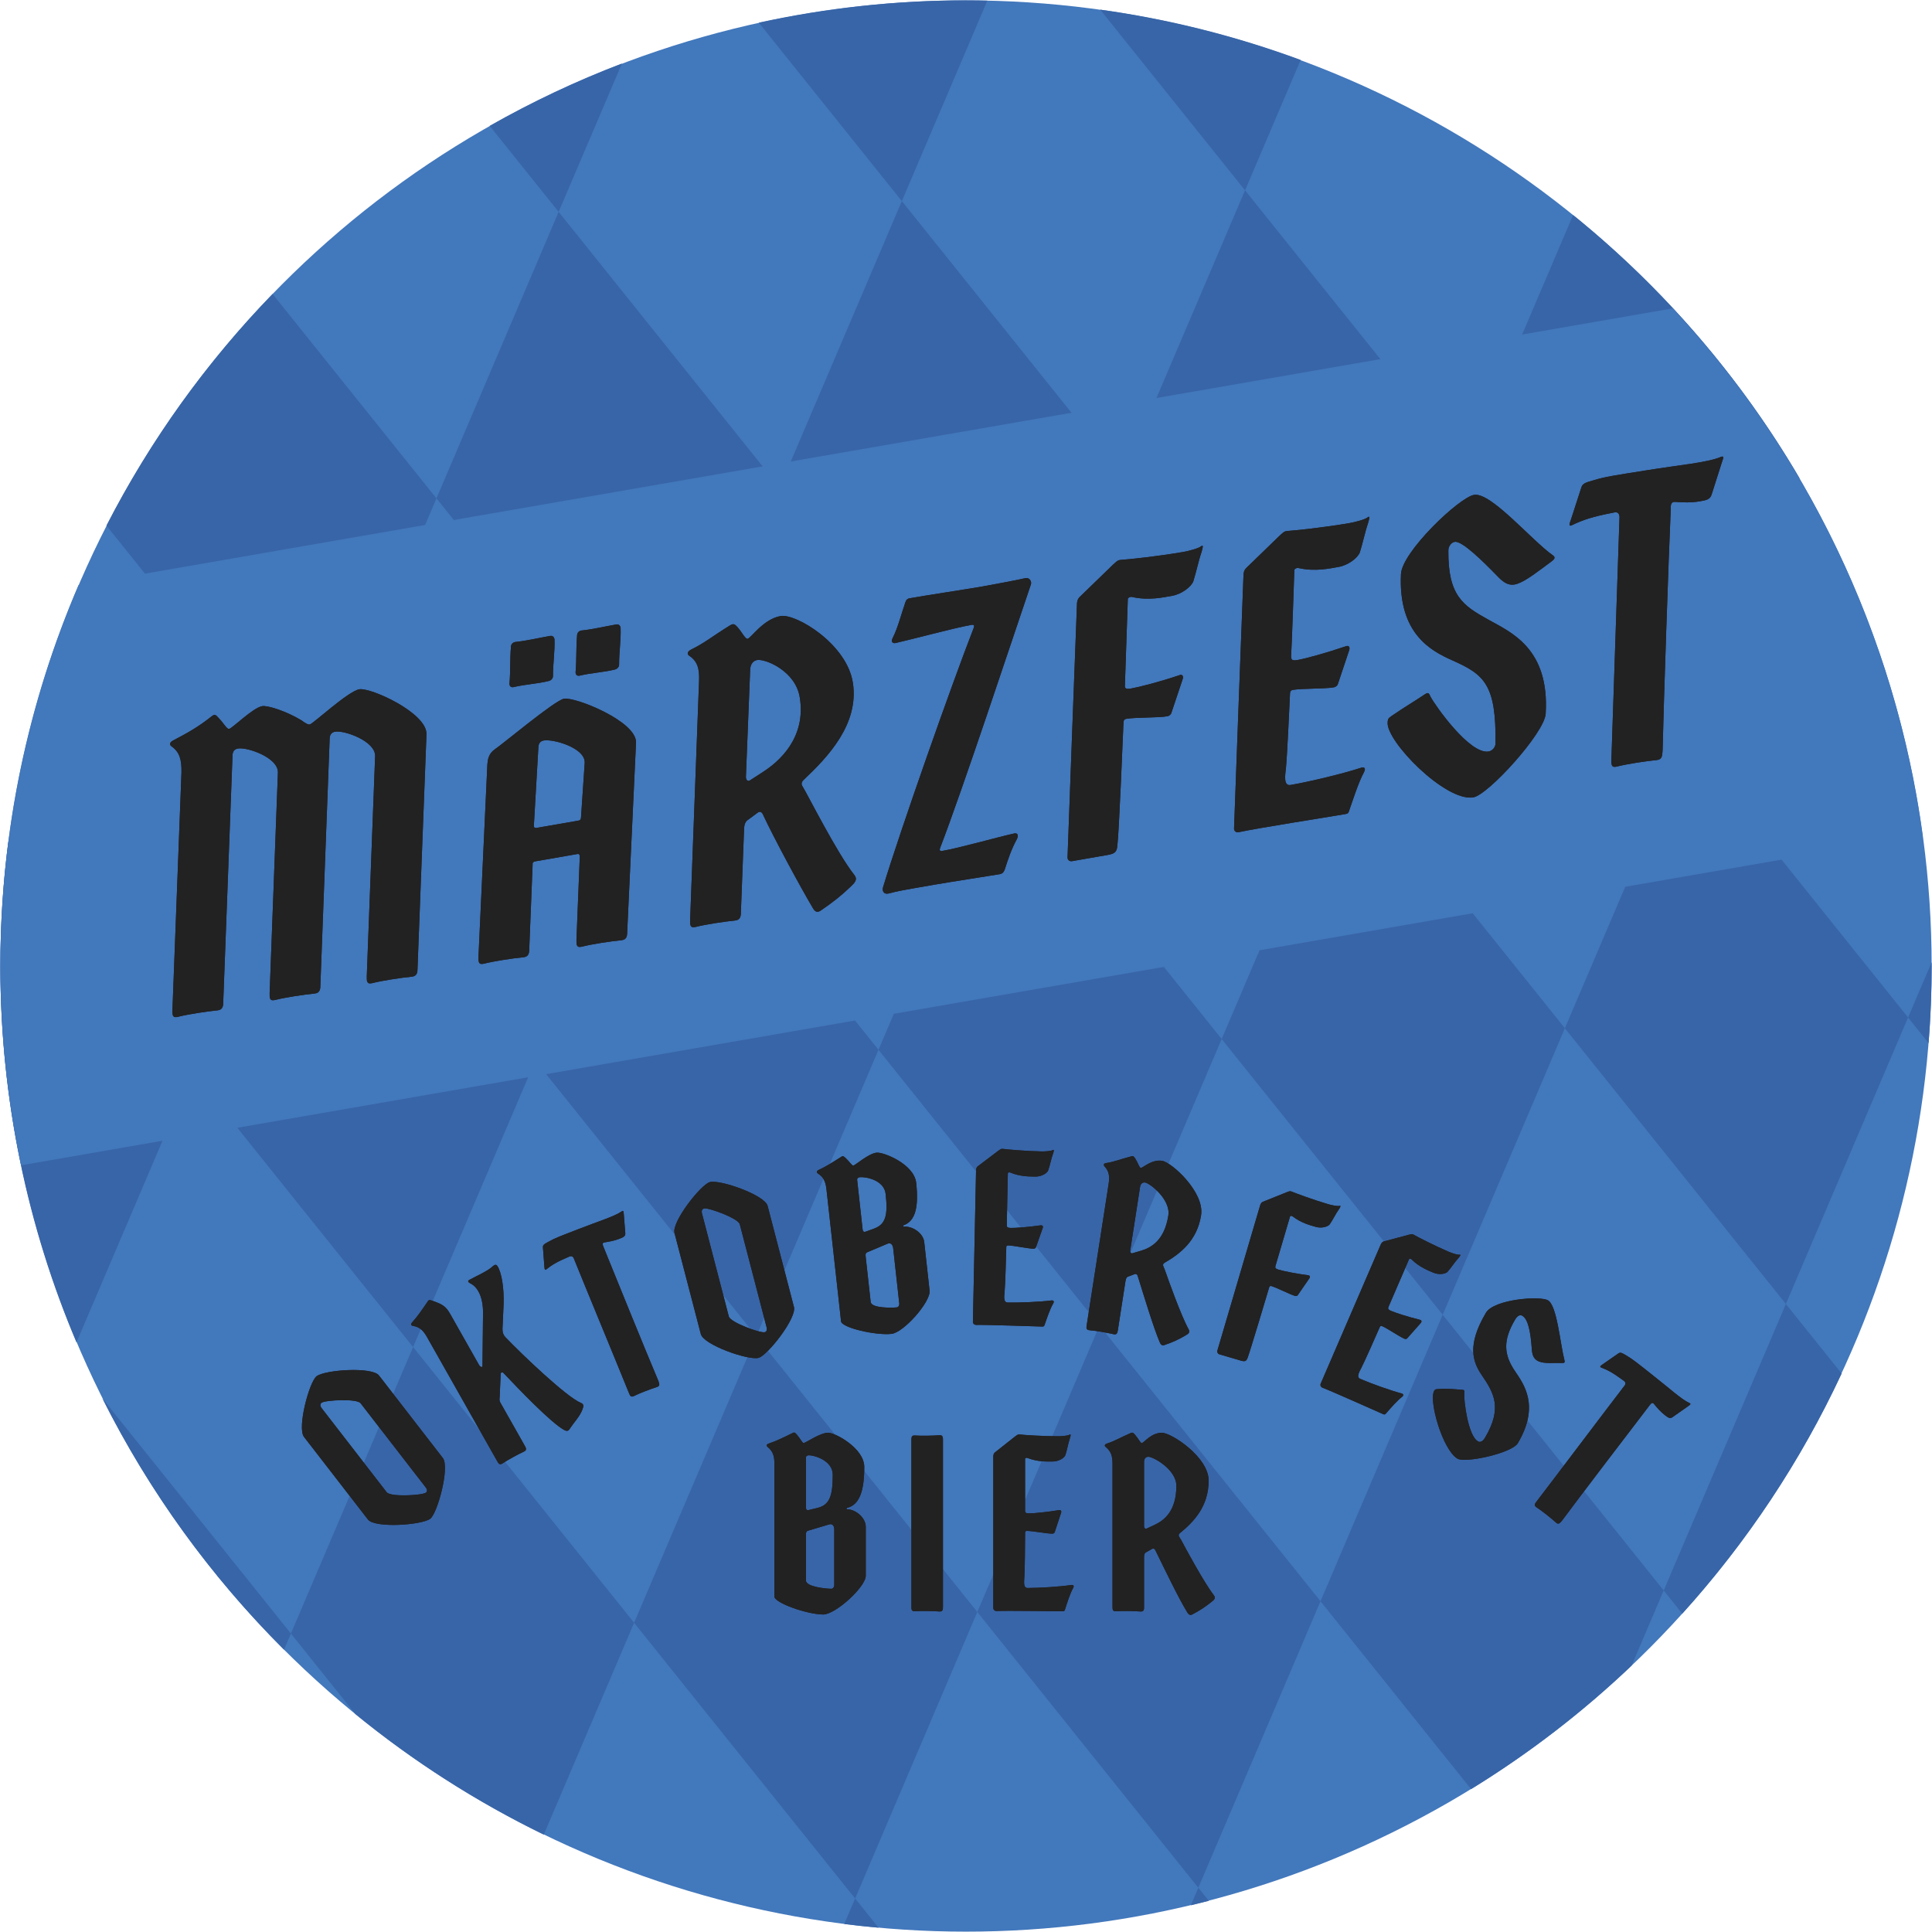 <?xml version="1.0" encoding="UTF-8"?>
<svg id="Layer_1" xmlns="http://www.w3.org/2000/svg" viewBox="0 0 808.81 808.81">
  <defs>
    <style>
      .cls-1 {
        fill: #3865a8;
      }

      .cls-2 {
        fill: #231f20;
      }

      .cls-3 {
        fill: #4278bc;
      }

      .cls-4 {
        fill: #222;
      }
    </style>
  </defs>
  <circle class="cls-3" cx="404.41" cy="404.41" r="404.25"/>
  <g>
    <path class="cls-1" d="M404.41.15c-29.78,0-58.8,3.22-86.75,9.33l59.89,74.71L413.34.26c-2.97-.06-5.95-.1-8.94-.1Z"/>
    <path class="cls-1" d="M114.12,123.07c-27.7,28.57-51.22,61.22-69.57,96.96l87.01,108.55,51.15-119.94-68.6-85.57Z"/>
    <path class="cls-1" d="M704.26,675.53c26.96-29.8,49.55-63.64,66.73-100.5l-23.35-29.13-51.15,119.94,7.77,9.7Z"/>
    <path class="cls-1" d="M506.07,795.77l-4.4-5.49-3.14,7.36c2.52-.6,5.04-1.22,7.54-1.87Z"/>
    <path class="cls-1" d="M118.91,690.61l2.87-6.74-78.97-98.51c19.62,39.13,45.41,74.64,76.09,105.25Z"/>
    <path class="cls-1" d="M808.66,404.41c0-.52,0-1.04,0-1.56l-9.86,23.12,8.59,10.72c.84-10.65,1.28-21.41,1.28-32.27Z"/>
    <path class="cls-1" d="M205,52.68l28.87,36.02,26.5-62.13c-19.2,7.32-37.7,16.08-55.37,26.12Z"/>
    <path class="cls-1" d="M460.58,4.02l60.65,75.66,23.28-54.59c-26.76-9.89-54.85-17.03-83.93-21.07Z"/>
    <path class="cls-1" d="M367.8,807.02l-9.81-12.24-4.56,10.69c4.76.6,9.55,1.12,14.37,1.55Z"/>
    <path class="cls-1" d="M753.34,200.16c-24.76-42.2-56.95-79.51-94.78-110.14l-44.82,105.08,92.52,115.43,47.07-110.37Z"/>
    <path class="cls-1" d="M.15,404.41c0,55.9,11.35,109.16,31.87,157.58l48.4-113.48L3.46,352.5c-2.18,16.99-3.3,34.32-3.3,51.9Z"/>
    <polygon class="cls-1" points="655.12 430.47 562.59 315.04 511.44 434.98 603.97 550.4 655.12 430.47"/>
    <polygon class="cls-1" points="470.07 199.62 377.55 84.19 326.39 204.13 418.92 319.55 470.07 199.62"/>
    <polygon class="cls-1" points="265.46 679.36 357.99 794.79 409.14 674.85 316.62 559.43 265.46 679.36"/>
    <polygon class="cls-1" points="326.39 204.13 233.87 88.7 182.72 208.64 275.24 324.06 326.39 204.13"/>
    <polygon class="cls-1" points="131.57 328.58 80.42 448.51 172.94 563.94 224.09 444 131.57 328.58"/>
    <path class="cls-1" d="M265.46,679.36l-92.52-115.43-51.15,119.94,27.08,33.79c24.1,19.68,50.51,36.64,78.76,50.4l37.83-88.7Z"/>
    <polygon class="cls-1" points="613.75 195.11 521.22 79.68 470.07 199.62 562.59 315.04 613.75 195.11"/>
    <polygon class="cls-1" points="275.24 324.06 224.09 444 316.62 559.43 367.77 439.49 275.24 324.06"/>
    <polygon class="cls-1" points="747.64 545.89 798.79 425.96 706.27 310.53 655.12 430.47 747.64 545.89"/>
    <polygon class="cls-1" points="511.44 434.98 418.92 319.55 367.77 439.49 460.29 554.92 511.44 434.98"/>
    <path class="cls-1" d="M552.81,670.34l63.05,78.66c24.21-14.89,46.74-32.25,67.22-51.75l13.4-31.42-92.52-115.43-51.15,119.94Z"/>
    <polygon class="cls-1" points="409.14 674.85 501.66 790.28 552.81 670.34 460.29 554.92 409.14 674.85"/>
  </g>
  <g>
    <g>
      <g>
        <path class="cls-2" d="M154.02,636.11l-26.75-34.56c-2.95-3.81,2.19-23.03,5.26-25.4,3.48-2.7,23.23-4.06,26.12-.33l26.75,34.57c2.95,3.81-2.19,23.03-5.26,25.4-3.48,2.69-23.23,4.06-26.12.33ZM178.22,622.69l-27.26-35.23c-1.6-2.07-14.92-1.31-16.33-.22-.66.51-.69,1.33.01,2.25l27.26,35.23c1.6,2.07,14.92,1.31,16.42.15.58-.45.61-1.27-.1-2.18Z"/>
        <path class="cls-2" d="M243.8,590.14c-1.12,2.92-3.44,5.2-5.45,8.26-.52.78-1.28.72-2.15.25-5.55-3-19.15-17.24-25.4-23.83-.6-.63-1.14-.32-1.2.44l-.41,9.51c-.06.75-.25,1.47.26,2.38l10.17,17.98c.57,1.01,1.08,1.92-.25,2.55-2.39,1.11-6.82,3.49-9,4.97-1.23.82-1.69,0-2.26-1.01l-29.32-51.85c-1.6-2.83-3.13-4.26-5.92-4.73-.81-.14-1.02-.75-.27-1.53,2.35-2.66,3.66-4.6,6.5-8.74.43-.73.86-.61,1.91-.24,4.35,1.52,5.66,2.34,7.52,5.63l12.03,21.27c.41.73,1.43,1.24,1.43.39l.23-22.17c.05-6.3-2.01-10.8-5.33-12.41-.67-.34-1.36-.92-.45-1.43,2.46-1.39,7.7-3.64,9.81-5.67.63-.6,1.36-1.01,1.91-.24,1.82,2.59,2.91,9.2,2.66,16.21l-.46,10.26c-.02,1.45.37,2.56,1.45,3.64,6.74,7.03,25.36,24.81,31.3,27.23,1.58.67,1.16,1.63.66,2.88Z"/>
        <path class="cls-2" d="M265.4,584.44c-1.32.65-1.67-.23-2.11-1.3-5.02-12.44-18.07-43.92-23.09-56.37-.31-.78-1-1.07-1.77-.76-5.41,2.29-7.39,3.55-9.7,5.38-.6.47-.76.08-.84-1.24l-.59-7.9c-.14-1.19.83-1.58,2.31-2.4,2.76-1.57,5.23-2.45,12.46-5.26,8.89-3.47,15.05-5.28,18.24-7.47.6-.47.76-.08.84,1.24l.63,8c.04,1.23-.83,1.58-2.39,2.21-2.24.9-4.47,1.24-6.38,1.56-.95.16-.78.88-.42,1.75,4.63,11.47,18.26,44.98,23.05,56.27.33,1.11.82,2.04-.58,2.49-2.51.79-7.31,2.61-9.66,3.79Z"/>
        <path class="cls-2" d="M293.39,558.49l-11.02-42.32c-1.22-4.67,11.07-20.33,14.83-21.31,4.26-1.11,22.97,5.4,24.16,9.97l11.02,42.32c1.22,4.67-11.07,20.33-14.83,21.31-4.26,1.11-22.97-5.4-24.16-9.97ZM320.93,555.66l-11.23-43.13c-.66-2.54-13.22-7.07-14.95-6.62-.81.21-1.16.95-.87,2.07l11.23,43.14c.66,2.53,13.22,7.07,15.05,6.59.71-.19,1.06-.93.77-2.04Z"/>
        <path class="cls-2" d="M352.1,553.16l-6.1-55.21c-.36-3.23-1.2-5.14-3.58-6.67-.68-.45-.65-1.09.36-1.52,3.21-1.52,5.18-2.79,9.41-5.47.68-.5,1.03-.22,1.85.53,1.64,1.51,2.57,3.2,3.19,3.13.83-.09,6.3-5.02,9.74-5.4,2.92-.32,15.71,4.8,16.58,12.61,1.09,9.9-.24,15.95-5.21,17.76-.41.15-.35.67.07.63,3.44-.38,8.09,2.59,8.51,6.44l2.24,20.32c.52,4.69-10.82,17.54-15.93,18.1-6.56.73-20.84-2.55-21.14-5.25ZM366.04,514.29c4.86-1.81,5.69-5.8,4.73-14.44-.67-6.05-8.71-7.26-10.79-7.03-.83.09-1.2.56-1.15,1.07l2.3,20.84c.09.83.54,1.1,1.16.93l3.75-1.36ZM376.44,545.41l-2.53-22.92c-.15-1.35-1.01-2.42-2.31-1.85l-8.46,3.57c-.71.29-.87.73-.75,1.77l2.11,19.07c.3,2.71,9.13,2.47,10.9,2.27.73-.08,1.18-.76,1.05-1.91Z"/>
        <path class="cls-2" d="M408.53,554.65c-.63-.01-1.25-.55-1.23-1.28l1.31-63.21c.02-.73.14-1.46.67-1.87l8.63-6.53c.64-.41,1.07-.92,1.9-.8,1.99.25,9.42.93,16.23,1.07,1.26.03,3.99-.13,4.63-.53s.62.22.18,1.47c-.78,2.08-1.25,4.8-2.03,6.98-.45,1.25-2.89,2.67-5.4,2.62-2.2-.05-6.19.08-10.45-1.69-.52-.22-1.05-.02-1.05.29l-.45,21.7c-.02.84.29,1.16,1.65,1.19,2.1.04,7.45-.37,12.61-1.1.63-.09,1.04.34.82,1.07l-2.79,7.91c-.12.52-.54.82-1.07.82-2.41-.05-8.26-1.33-10.67-1.38-.42,0-.74.19-.75.72-.07,3.35-.43,15.61-.7,18.65-.14,1.78-.62,4.5,1.27,4.54,4.93.1,13.43-.25,18.37-.88.74-.09,1.25.34.71,1.27-1.41,2.38-2.65,6.24-3.65,9.05-.22.62-.54.62-1.06.61-4.61-.1-22.22-.78-27.67-.68Z"/>
        <path class="cls-2" d="M496.28,559.09c-2.69,1.6-5.43,2.87-8.9,4.03-.89.29-1.45-.22-1.84-1.14-2.65-6.14-7.06-20.83-9.26-27.85-.21-.67-.7-.96-1.27-.73l-2.59.98c-.77.2-1.09.89-1.25,1.93l-3.17,20.41c-.18,1.14-.34,2.17-1.77,1.84-2.56-.61-7.51-1.48-10.14-1.68-1.47-.12-1.32-1.05-1.14-2.19l9.16-59.05c.5-3.21.18-5.28-1.72-7.38-.54-.62-.34-1.22.74-1.37,3.48-.52,5.65-1.56,10.52-2.82.77-.2,1.05.06,1.65,1,1.19,1.89,1.65,3.76,2.27,3.85.83.13,4.49-3.66,8.95-2.96,3.94.61,17.81,13.05,16.3,22.79-1.64,10.57-8.64,16.06-15.29,19.9-.58.34-.77.84-.54,1.4.39.91.78,1.82,1.14,2.93.73,2.13,6.27,17.74,9.42,23.42.83,1.51-.1,2-1.26,2.67ZM477.59,523.63c4.33-1.24,9.91-4.4,11.52-14.76,1.04-6.73-7.67-13.5-9.74-13.82-.93-.14-1.86.35-2.1,1.9l-4.11,26.52c-.13.83.32,1.33.88,1.2l3.56-1.04Z"/>
        <path class="cls-2" d="M510.49,566.98c-.6-.18-1.06-.86-.85-1.56l17.85-60.63c.21-.7.51-1.38,1.14-1.64l10.04-4.04c.72-.23,1.27-.61,2.05-.27,1.85.76,8.84,3.37,15.38,5.3,1.21.36,3.88.92,4.6.7.72-.23.54.38-.21,1.46-1.3,1.81-2.47,4.3-3.79,6.21-.76,1.08-3.48,1.81-5.9,1.1-2.11-.62-5.99-1.55-9.64-4.37-.44-.35-1.01-.3-1.09,0l-6.1,20.71c-.24.81-.02,1.2,1.28,1.58,2.01.59,7.26,1.7,12.42,2.34.63.08.92.6.51,1.25l-4.76,6.9c-.25.47-.74.66-1.24.51-2.31-.68-7.62-3.45-9.93-4.13-.4-.12-.76,0-.91.5-.95,3.22-7.92,26.52-8.98,29.37-.6,1.68-1.2,1.83-3.01,1.3l-8.85-2.6Z"/>
        <path class="cls-2" d="M553.55,580.91c-.58-.25-.95-.98-.66-1.65l25.06-58.06c.29-.68.68-1.31,1.33-1.49l10.46-2.79c.74-.13,1.34-.45,2.07-.02,1.75.98,8.37,4.42,14.63,7.12,1.16.5,3.74,1.39,4.49,1.25.74-.14.49.44-.39,1.43-1.51,1.63-2.97,3.97-4.52,5.7-.88.99-3.68,1.39-5.99.38-2.02-.87-5.76-2.26-9.05-5.5-.4-.4-.96-.42-1.09-.13l-8.6,19.93c-.33.77-.17,1.18,1.08,1.72,1.93.83,7.04,2.47,12.09,3.73.62.15.84.7.35,1.3l-5.56,6.28c-.3.44-.81.56-1.29.35-2.21-.95-7.15-4.34-9.36-5.3-.39-.17-.76-.1-.96.38-1.33,3.08-6.29,14.3-7.69,17.01-.8,1.59-2.27,3.93-.54,4.68,4.53,1.96,12.53,4.84,17.35,6.12.72.19,1.03.79.17,1.45-2.21,1.68-4.8,4.78-6.79,7.01-.44.5-.73.37-1.21.16-4.24-1.83-20.29-9.09-25.38-11.06Z"/>
        <path class="cls-2" d="M600.43,582.21c.37-.63.61-.62,1.51-.69,4.21-.31,6.44.04,10.41.32.94.06.69.89.64,1.6-.18,2.57,1.48,17.45,5.72,19.96.72.43,1.85.37,2.98-1.53,7.37-12.44,3.69-18.77-1.34-26.14-3.79-5.53-6.35-12.53,1.72-26.15,3.37-5.68,22.65-7.18,25.99-5.2,3.79,2.24,5.03,17.84,6.9,25.17.26,1.01-.26,1.06-1.11,1.05-3.85-.08-7.12.29-9.41-.57-2.11-.76-2.98-2.38-3.16-5.16-.51-7.37-1.55-12.61-3.98-14.05-.81-.48-1.91-.28-3.03,1.62-5.13,8.66-4.75,14.61-.08,21.52,3.7,5.48,10.53,14.52,1.23,30.22-2.46,4.15-21.94,8.45-25.28,6.47-6.22-3.69-12.13-24.37-9.73-28.42Z"/>
        <path class="cls-2" d="M643.24,631.02c-1.23-.81-.65-1.56.05-2.47,8.17-10.65,28.67-37.87,36.85-48.52.51-.67.41-1.4-.25-1.91-4.72-3.49-6.81-4.56-9.56-5.62-.71-.28-.45-.62.64-1.36l6.51-4.52c.95-.72,1.78-.08,3.24.77,2.75,1.58,4.77,3.26,10.86,8.07,7.51,5.89,12.2,10.29,15.7,11.92.71.28.45.62-.64,1.36l-6.57,4.61c-1.03.66-1.78.08-3.11-.94-1.91-1.47-3.34-3.22-4.58-4.71-.62-.74-1.15-.22-1.73.53-7.53,9.81-29.48,38.58-36.78,48.43-.79.85-1.34,1.75-2.44.77-1.95-1.76-5.96-4.97-8.17-6.4Z"/>
      </g>
      <g>
        <path class="cls-4" d="M154.02,636.11l-26.75-34.56c-2.95-3.81,2.19-23.03,5.26-25.4,3.48-2.7,23.23-4.06,26.12-.33l26.75,34.57c2.95,3.81-2.19,23.03-5.26,25.4-3.48,2.69-23.23,4.06-26.12.33ZM178.22,622.69l-27.26-35.23c-1.6-2.07-14.92-1.31-16.33-.22-.66.51-.69,1.33.01,2.25l27.26,35.23c1.6,2.07,14.92,1.31,16.42.15.58-.45.61-1.27-.1-2.18Z"/>
        <path class="cls-4" d="M243.8,590.14c-1.12,2.92-3.44,5.2-5.45,8.26-.52.78-1.28.72-2.15.25-5.55-3-19.15-17.24-25.4-23.83-.6-.63-1.14-.32-1.2.44l-.41,9.51c-.06.75-.25,1.47.26,2.38l10.17,17.98c.57,1.01,1.08,1.92-.25,2.55-2.39,1.11-6.82,3.49-9,4.97-1.23.82-1.69,0-2.26-1.01l-29.32-51.85c-1.6-2.83-3.13-4.26-5.92-4.73-.81-.14-1.02-.75-.27-1.53,2.35-2.66,3.66-4.6,6.5-8.74.43-.73.86-.61,1.91-.24,4.35,1.52,5.66,2.34,7.52,5.63l12.03,21.27c.41.73,1.43,1.24,1.43.39l.23-22.17c.05-6.3-2.01-10.8-5.33-12.41-.67-.34-1.36-.92-.45-1.43,2.46-1.39,7.7-3.64,9.81-5.67.63-.6,1.36-1.01,1.91-.24,1.82,2.59,2.91,9.2,2.66,16.21l-.46,10.26c-.02,1.45.37,2.56,1.45,3.64,6.74,7.03,25.36,24.81,31.3,27.23,1.58.67,1.16,1.63.66,2.88Z"/>
        <path class="cls-4" d="M265.4,584.44c-1.32.65-1.67-.23-2.11-1.3-5.02-12.44-18.07-43.92-23.09-56.37-.31-.78-1-1.07-1.77-.76-5.41,2.29-7.39,3.55-9.7,5.38-.6.47-.76.08-.84-1.24l-.59-7.9c-.14-1.19.83-1.58,2.31-2.4,2.76-1.57,5.23-2.45,12.46-5.26,8.89-3.47,15.05-5.28,18.24-7.47.6-.47.76-.08.84,1.24l.63,8c.04,1.23-.83,1.58-2.39,2.21-2.24.9-4.47,1.24-6.38,1.56-.95.16-.78.88-.42,1.75,4.63,11.47,18.26,44.98,23.05,56.27.33,1.11.82,2.04-.58,2.49-2.51.79-7.31,2.61-9.66,3.79Z"/>
        <path class="cls-4" d="M293.39,558.49l-11.02-42.32c-1.22-4.67,11.07-20.33,14.83-21.31,4.26-1.11,22.97,5.4,24.16,9.97l11.02,42.32c1.22,4.67-11.07,20.33-14.83,21.31-4.26,1.11-22.97-5.4-24.16-9.97ZM320.93,555.66l-11.23-43.13c-.66-2.54-13.22-7.07-14.95-6.62-.81.21-1.16.95-.87,2.07l11.23,43.14c.66,2.53,13.22,7.07,15.05,6.59.71-.19,1.06-.93.77-2.04Z"/>
        <path class="cls-4" d="M352.1,553.16l-6.1-55.21c-.36-3.23-1.2-5.14-3.58-6.67-.68-.45-.65-1.09.36-1.52,3.21-1.52,5.18-2.79,9.41-5.47.68-.5,1.03-.22,1.85.53,1.64,1.51,2.57,3.2,3.19,3.13.83-.09,6.3-5.02,9.74-5.4,2.92-.32,15.71,4.8,16.58,12.61,1.09,9.9-.24,15.95-5.21,17.76-.41.15-.35.67.07.63,3.44-.38,8.09,2.59,8.51,6.44l2.24,20.32c.52,4.69-10.82,17.54-15.93,18.1-6.56.73-20.84-2.55-21.14-5.25ZM366.04,514.29c4.86-1.81,5.69-5.8,4.73-14.44-.67-6.05-8.71-7.26-10.79-7.03-.83.09-1.2.56-1.15,1.07l2.3,20.84c.09.83.54,1.1,1.16.93l3.75-1.36ZM376.44,545.41l-2.53-22.92c-.15-1.35-1.01-2.42-2.31-1.85l-8.46,3.57c-.71.29-.87.73-.75,1.77l2.11,19.07c.3,2.71,9.13,2.47,10.9,2.27.73-.08,1.18-.76,1.05-1.91Z"/>
        <path class="cls-4" d="M408.53,554.65c-.63-.01-1.25-.55-1.23-1.28l1.31-63.21c.02-.73.14-1.46.67-1.87l8.63-6.53c.64-.41,1.07-.92,1.9-.8,1.99.25,9.42.93,16.23,1.07,1.26.03,3.99-.13,4.63-.53s.62.22.18,1.47c-.78,2.08-1.25,4.8-2.03,6.98-.45,1.25-2.89,2.67-5.4,2.62-2.2-.05-6.19.08-10.45-1.69-.52-.22-1.05-.02-1.05.29l-.45,21.7c-.02.84.29,1.16,1.65,1.19,2.1.04,7.45-.37,12.61-1.1.63-.09,1.04.34.82,1.07l-2.79,7.91c-.12.52-.54.82-1.07.82-2.41-.05-8.26-1.33-10.67-1.38-.42,0-.74.19-.75.72-.07,3.35-.43,15.61-.7,18.65-.14,1.78-.62,4.5,1.27,4.54,4.93.1,13.43-.25,18.37-.88.74-.09,1.25.34.71,1.27-1.41,2.38-2.65,6.24-3.65,9.05-.22.62-.54.62-1.06.61-4.61-.1-22.22-.78-27.67-.68Z"/>
        <path class="cls-4" d="M496.28,559.09c-2.69,1.6-5.43,2.87-8.9,4.03-.89.29-1.45-.22-1.84-1.14-2.65-6.14-7.06-20.83-9.26-27.85-.21-.67-.7-.96-1.27-.73l-2.59.98c-.77.2-1.09.89-1.25,1.93l-3.17,20.41c-.18,1.14-.34,2.17-1.77,1.84-2.56-.61-7.51-1.48-10.14-1.68-1.47-.12-1.32-1.05-1.14-2.19l9.16-59.05c.5-3.21.18-5.28-1.72-7.38-.54-.62-.34-1.22.74-1.37,3.48-.52,5.65-1.56,10.52-2.82.77-.2,1.05.06,1.65,1,1.19,1.89,1.65,3.76,2.27,3.85.83.13,4.49-3.66,8.95-2.96,3.94.61,17.81,13.05,16.3,22.79-1.64,10.57-8.64,16.06-15.29,19.9-.58.34-.77.84-.54,1.4.39.91.78,1.82,1.14,2.93.73,2.13,6.27,17.74,9.42,23.42.83,1.51-.1,2-1.26,2.67ZM477.59,523.63c4.33-1.24,9.91-4.4,11.52-14.76,1.04-6.73-7.67-13.5-9.74-13.82-.93-.14-1.86.35-2.1,1.9l-4.11,26.52c-.13.83.32,1.33.88,1.2l3.56-1.04Z"/>
        <path class="cls-4" d="M510.49,566.98c-.6-.18-1.06-.86-.85-1.56l17.85-60.63c.21-.7.51-1.38,1.14-1.64l10.04-4.04c.72-.23,1.27-.61,2.05-.27,1.85.76,8.84,3.37,15.38,5.3,1.21.36,3.88.92,4.6.7.72-.23.54.38-.21,1.46-1.3,1.81-2.47,4.3-3.79,6.21-.76,1.08-3.48,1.81-5.9,1.1-2.11-.62-5.99-1.55-9.64-4.37-.44-.35-1.01-.3-1.09,0l-6.1,20.71c-.24.81-.02,1.2,1.28,1.58,2.01.59,7.26,1.7,12.42,2.34.63.08.92.6.51,1.25l-4.76,6.9c-.25.47-.74.66-1.24.51-2.31-.68-7.62-3.45-9.93-4.13-.4-.12-.76,0-.91.5-.95,3.22-7.92,26.52-8.98,29.37-.6,1.68-1.2,1.83-3.01,1.3l-8.85-2.6Z"/>
        <path class="cls-4" d="M553.55,580.91c-.58-.25-.95-.98-.66-1.65l25.06-58.06c.29-.68.68-1.31,1.33-1.49l10.46-2.79c.74-.13,1.34-.45,2.07-.02,1.75.98,8.37,4.42,14.63,7.12,1.16.5,3.74,1.39,4.49,1.25.74-.14.49.44-.39,1.43-1.51,1.63-2.97,3.97-4.52,5.7-.88.99-3.68,1.39-5.99.38-2.02-.87-5.76-2.26-9.05-5.5-.4-.4-.96-.42-1.09-.13l-8.6,19.93c-.33.77-.17,1.18,1.08,1.72,1.93.83,7.04,2.47,12.09,3.73.62.15.84.7.35,1.3l-5.56,6.28c-.3.44-.81.56-1.29.35-2.21-.95-7.15-4.34-9.36-5.3-.39-.17-.76-.1-.96.38-1.33,3.08-6.29,14.3-7.69,17.01-.8,1.59-2.27,3.93-.54,4.68,4.53,1.96,12.53,4.84,17.35,6.12.72.19,1.03.79.17,1.45-2.21,1.68-4.8,4.78-6.79,7.01-.44.5-.73.37-1.21.16-4.24-1.83-20.29-9.09-25.38-11.06Z"/>
        <path class="cls-4" d="M600.43,582.21c.37-.63.61-.62,1.51-.69,4.21-.31,6.44.04,10.41.32.94.06.69.89.64,1.6-.18,2.57,1.48,17.45,5.72,19.96.72.43,1.85.37,2.98-1.53,7.37-12.44,3.69-18.77-1.34-26.14-3.79-5.53-6.35-12.53,1.72-26.15,3.37-5.68,22.65-7.18,25.99-5.2,3.79,2.24,5.03,17.84,6.9,25.17.26,1.01-.26,1.06-1.11,1.05-3.85-.08-7.12.29-9.41-.57-2.11-.76-2.98-2.38-3.16-5.16-.51-7.37-1.55-12.61-3.98-14.05-.81-.48-1.91-.28-3.03,1.62-5.13,8.66-4.75,14.61-.08,21.52,3.7,5.48,10.53,14.52,1.23,30.22-2.46,4.15-21.94,8.45-25.28,6.47-6.22-3.69-12.13-24.37-9.73-28.42Z"/>
        <path class="cls-4" d="M643.24,631.02c-1.23-.81-.65-1.56.05-2.47,8.17-10.65,28.67-37.87,36.85-48.52.51-.67.41-1.4-.25-1.91-4.72-3.49-6.81-4.56-9.56-5.62-.71-.28-.45-.62.64-1.36l6.51-4.52c.95-.72,1.78-.08,3.24.77,2.75,1.58,4.77,3.26,10.86,8.07,7.51,5.89,12.2,10.29,15.7,11.92.71.28.45.62-.64,1.36l-6.57,4.61c-1.03.66-1.78.08-3.11-.94-1.91-1.47-3.34-3.22-4.58-4.71-.62-.74-1.15-.22-1.73.53-7.53,9.81-29.48,38.58-36.78,48.43-.79.85-1.34,1.75-2.44.77-1.95-1.76-5.96-4.97-8.17-6.4Z"/>
      </g>
    </g>
    <g>
      <g>
        <path class="cls-2" d="M324.2,668.35v-55.56c0-3.25-.63-5.24-2.83-7.02-.63-.52-.52-1.15.52-1.47,3.35-1.15,5.45-2.2,9.96-4.4.73-.42,1.05-.11,1.78.73,1.47,1.68,2.2,3.46,2.83,3.46.84,0,6.81-4.3,10.27-4.3,2.94,0,15.09,6.5,15.09,14.36,0,9.96-1.99,15.83-7.13,17.08-.42.11-.42.63,0,.63,3.46,0,7.76,3.46,7.76,7.34v20.44c0,4.72-12.68,16.25-17.82,16.25-6.6,0-20.44-4.82-20.44-7.55ZM342.33,631.24c5.03-1.26,6.29-5.13,6.29-13.83,0-6.08-7.86-8.18-9.96-8.18-.84,0-1.26.42-1.26.95v20.96c0,.84.42,1.15,1.05,1.05l3.88-.95ZM349.25,663.32v-23.06c0-1.36-.73-2.52-2.1-2.09l-8.81,2.62c-.73.21-.94.63-.94,1.68v19.19c0,2.72,8.81,3.46,10.59,3.46.73,0,1.26-.63,1.26-1.78Z"/>
        <path class="cls-2" d="M394.76,602.94v69.6c0,1.15,0,2.2-1.47,2.09-2.62-.21-7.65-.32-10.27-.1-1.47.1-1.47-.84-1.47-1.99v-69.6c0-1.15,0-2.1,1.47-1.99,2.62.21,7.65.1,10.27-.11,1.47-.1,1.47.95,1.47,2.1Z"/>
        <path class="cls-2" d="M417.09,674.43c-.63,0-1.26-.52-1.26-1.26v-63.2c0-.74.1-1.47.63-1.89l8.49-6.71c.63-.42,1.05-.94,1.89-.84,1.99.21,9.43.74,16.25.74,1.26,0,3.98-.21,4.61-.63.63-.42.63.21.21,1.47-.73,2.09-1.15,4.82-1.89,7.02-.42,1.26-2.83,2.72-5.35,2.72-2.2,0-6.18.21-10.48-1.47-.52-.21-1.05,0-1.05.32v21.7c0,.84.31,1.15,1.68,1.15,2.1,0,7.44-.52,12.58-1.36.63-.1,1.05.32.84,1.05l-2.62,7.97c-.1.52-.52.84-1.05.84-2.41,0-8.28-1.15-10.69-1.15-.42,0-.73.21-.73.73,0,3.35-.1,15.62-.31,18.66-.1,1.78-.52,4.5,1.36,4.5,4.93,0,13.42-.52,18.34-1.26.73-.11,1.26.32.73,1.26-1.36,2.41-2.52,6.29-3.46,9.12-.21.63-.52.63-1.05.63-4.61,0-22.22-.32-27.67-.11Z"/>
        <path class="cls-2" d="M507.25,670.55c-2.41,1.99-4.93,3.67-8.18,5.35-.84.42-1.47,0-1.99-.84-3.56-5.66-10.17-19.5-13.42-26.1-.31-.63-.84-.84-1.36-.52l-2.41,1.36c-.73.32-.94,1.05-.94,2.1v20.65c0,1.15,0,2.2-1.47,2.09-2.62-.21-7.65-.32-10.27-.1-1.47.1-1.47-.84-1.47-1.99v-59.75c0-3.25-.63-5.24-2.83-7.02-.63-.52-.52-1.15.52-1.47,3.35-1.05,5.35-2.41,9.96-4.4.73-.32,1.05-.11,1.78.73,1.47,1.68,2.2,3.46,2.83,3.46.84,0,3.88-4.3,8.39-4.3,3.98,0,19.6,10.17,19.6,20.02,0,10.69-6.08,17.19-12.05,22.02-.52.42-.63.94-.31,1.46.52.84,1.05,1.68,1.57,2.73,1.05,1.99,8.91,16.56,12.89,21.7,1.05,1.36.21,1.99-.84,2.83ZM483.35,638.37c4.09-1.89,9.12-5.87,9.12-16.35,0-6.82-9.64-12.16-11.74-12.16-.94,0-1.78.63-1.78,2.2v26.83c0,.84.52,1.26,1.05,1.05l3.35-1.57Z"/>
      </g>
      <g>
        <path class="cls-4" d="M324.2,668.35v-55.56c0-3.25-.63-5.24-2.83-7.02-.63-.52-.52-1.15.52-1.47,3.35-1.15,5.45-2.2,9.96-4.4.73-.42,1.05-.11,1.78.73,1.47,1.68,2.2,3.46,2.83,3.46.84,0,6.81-4.3,10.27-4.3,2.94,0,15.09,6.5,15.09,14.36,0,9.96-1.99,15.83-7.13,17.08-.42.11-.42.63,0,.63,3.46,0,7.76,3.46,7.76,7.34v20.44c0,4.72-12.68,16.25-17.82,16.25-6.6,0-20.44-4.82-20.44-7.55ZM342.33,631.24c5.03-1.26,6.29-5.13,6.29-13.83,0-6.08-7.86-8.18-9.96-8.18-.84,0-1.26.42-1.26.95v20.96c0,.84.42,1.15,1.05,1.05l3.88-.95ZM349.25,663.32v-23.06c0-1.36-.73-2.52-2.1-2.09l-8.81,2.62c-.73.21-.94.63-.94,1.68v19.19c0,2.72,8.81,3.46,10.59,3.46.73,0,1.26-.63,1.26-1.78Z"/>
        <path class="cls-4" d="M394.76,602.94v69.6c0,1.15,0,2.2-1.47,2.09-2.62-.21-7.65-.32-10.27-.1-1.47.1-1.47-.84-1.47-1.99v-69.6c0-1.15,0-2.1,1.47-1.99,2.62.21,7.65.1,10.27-.11,1.47-.1,1.47.95,1.47,2.1Z"/>
        <path class="cls-4" d="M417.09,674.43c-.63,0-1.26-.52-1.26-1.26v-63.2c0-.74.1-1.47.63-1.89l8.49-6.71c.63-.42,1.05-.94,1.89-.84,1.99.21,9.43.74,16.25.74,1.26,0,3.98-.21,4.61-.63.63-.42.63.21.21,1.47-.73,2.09-1.15,4.82-1.89,7.02-.42,1.26-2.83,2.72-5.35,2.72-2.2,0-6.18.21-10.48-1.47-.52-.21-1.05,0-1.05.32v21.7c0,.84.31,1.15,1.68,1.15,2.1,0,7.44-.52,12.58-1.36.63-.1,1.05.32.84,1.05l-2.62,7.97c-.1.52-.52.84-1.05.84-2.41,0-8.28-1.15-10.69-1.15-.42,0-.73.21-.73.73,0,3.35-.1,15.62-.31,18.66-.1,1.78-.52,4.5,1.36,4.5,4.93,0,13.42-.52,18.34-1.26.73-.11,1.26.32.73,1.26-1.36,2.41-2.52,6.29-3.46,9.12-.21.63-.52.63-1.05.63-4.61,0-22.22-.32-27.67-.11Z"/>
        <path class="cls-4" d="M507.25,670.55c-2.41,1.99-4.93,3.67-8.18,5.35-.84.42-1.47,0-1.99-.84-3.56-5.66-10.17-19.5-13.42-26.1-.31-.63-.84-.84-1.36-.52l-2.41,1.36c-.73.32-.94,1.05-.94,2.1v20.65c0,1.15,0,2.2-1.47,2.09-2.62-.21-7.65-.32-10.27-.1-1.47.1-1.47-.84-1.47-1.99v-59.75c0-3.25-.63-5.24-2.83-7.02-.63-.52-.52-1.15.52-1.47,3.35-1.05,5.35-2.41,9.96-4.4.73-.32,1.05-.11,1.78.73,1.47,1.68,2.2,3.46,2.83,3.46.84,0,3.88-4.3,8.39-4.3,3.98,0,19.6,10.17,19.6,20.02,0,10.69-6.08,17.19-12.05,22.02-.52.42-.63.94-.31,1.46.52.84,1.05,1.68,1.57,2.73,1.05,1.99,8.91,16.56,12.89,21.7,1.05,1.36.21,1.99-.84,2.83ZM483.35,638.37c4.09-1.89,9.12-5.87,9.12-16.35,0-6.82-9.64-12.16-11.74-12.16-.94,0-1.78.63-1.78,2.2v26.83c0,.84.52,1.26,1.05,1.05l3.35-1.57Z"/>
      </g>
    </g>
  </g>
  <path class="cls-3" d="M700.3,129.09L32.86,244.97C11.84,293.9.15,347.78.15,404.41c0,28.61,3.02,56.51,8.67,83.44l796.05-138.22c-11.48-84.66-49.11-160.97-104.57-220.55Z"/>
  <g>
    <g>
      <path class="cls-2" d="M74.43,425.7c-2.33.58-2.26-1-2.24-2.91l3.78-99.41c.1-5.41-.79-8.56-4.16-10.93-.99-.7-.83-1.77.94-2.6,5.42-2.85,10.19-5.42,15.98-10.07,1.23-.91,1.66-.46,2.74.74,2.33,2.38,3.44,4.79,4.45,4.62,1.35-.23,9.94-8.85,13.82-9.52,2.36-.41,10.29,2.21,16.32,5.86,1.58,1.11,2.77,1.95,3.62,1.81,1.35-.23,16.01-13.91,20.74-14.73,4.73-.82,28.31,9.86,28.12,18.76l-3.73,97.66c-.01,1.91-.06,3.66-2.45,3.91-4.28.39-12.41,1.63-16.57,2.7-2.33.58-2.26-1-2.24-2.91l3.49-92.06c.3-6.31-12.86-10.98-16.74-10.31-1.52.26-2.22,1.25-2.29,2.83l-3.87,102.9c-.01,1.91-.06,3.66-2.45,3.9-4.28.4-12.41,1.63-16.57,2.7-2.33.58-2.26-1-2.24-2.91l3.46-92.23c.3-6.31-12.83-10.82-16.71-10.14-1.52.26-2.22,1.25-2.29,2.83l-3.87,102.9c-.01,1.91-.06,3.66-2.45,3.9-4.28.4-12.41,1.63-16.57,2.7Z"/>
      <path class="cls-2" d="M202.55,403.45c-2.33.58-2.26-1-2.24-2.92l3.72-80.54c.18-1.95.45-4.42,3.08-6.27,2.97-1.91,25.12-20.53,29-21.21,4.73-.82,30.51,9.48,30.15,18.41l-3.67,78.8c-.02,1.91-.06,3.66-2.45,3.9-4.28.39-12.41,1.63-16.57,2.7-2.33.58-2.26-1-2.24-2.91l1.4-35.02c-.12-.68-.35-.98-1.02-.86l-17.72,3.08c-.67.12-1.12.54-1.01,1.22l-1.4,35.02c-.02,1.91-.06,3.66-2.45,3.9-4.28.39-12.41,1.63-16.57,2.7ZM213.28,286.22c.47-5.3.16-10.11.63-15.41,0-1.04.72-1.86,1.73-2.04,4.95-.51,9.79-1.7,14.68-2.55,1.01-.17,1.64.41,1.81,1.42.2,5.18-.66,10.2-.63,15.41,0,1.04-.89,1.89-1.9,2.07-4.84,1.19-9.68,1.33-14.68,2.55-1.01.17-1.64-.41-1.64-1.45ZM242.22,343.54c.67-.12.95-.51,1.01-1.22l1.55-22.96c.3-6.31-13.22-10.05-17.1-9.38-1.52.26-2.22,1.26-2.29,2.83l-1.9,32.93c-.08.53.34.98,1.02.87l17.72-3.08ZM240.96,281.42c.47-5.3.16-10.11.63-15.41,0-1.04.72-1.86,1.73-2.04,4.95-.51,9.79-1.7,14.68-2.55,1.01-.18,1.64.41,1.81,1.42.2,5.18-.66,10.2-.63,15.41,0,1.04-.89,1.89-1.9,2.07-4.84,1.19-9.68,1.33-14.68,2.55-1.01.17-1.64-.41-1.64-1.45Z"/>
      <path class="cls-2" d="M340.43,380.38c-5.16-8.66-16.42-29.48-21.14-39.62-.51-.95-1.25-1.18-2.17-.49l-4.01,2.96c-1.09.71-1.56,2.01-1.61,3.76l-1.32,34.48c-.02,1.91-.06,3.66-2.45,3.9-4.28.4-12.41,1.63-16.57,2.7-2.33.58-2.26-1-2.24-2.91l3.72-99.75c.27-5.44-.62-8.59-4.16-10.93-.99-.7-.66-1.8.94-2.6,5.61-2.71,8.78-5.52,16.32-10.14,1.26-.74,1.83-.49,2.91.71,2.16,2.4,3.33,5.16,4.34,4.98,1.35-.24,6.56-8.27,13.82-9.53,6.41-1.11,27.76,11.69,30.24,27.96,2.65,17.28-10.44,31.03-20.59,40.61-.9.85-1.09,1.75-.6,2.54,2.16,3.45,14.41,27.93,21.77,37.26,1.56,1.99.22,3.26-1.57,4.97-4.03,3.83-7.08,6.27-12.52,9.99-1.4.94-2.36.41-3.1-.85ZM319.37,323.19c6.73-4.3,18.21-14.29,15.45-31.2-1.77-11.17-14.47-16.26-17.85-15.68-1.52.26-2.86,1.54-2.93,4.16l-1.78,44.82c.07,1.38.86,1.94,1.64,1.45l5.47-3.55Z"/>
      <path class="cls-2" d="M369.66,371.48c7.3-24.04,28.49-84.23,37.99-108.66.36-.93.1-1.41-.91-1.23-7.43,1.29-24.85,6.05-31.88,7.62-1.18.2-2-.52-1.09-2.24,2.2-4.38,3.51-9.82,5.25-14.82.33-1.1.95-1.55,1.79-1.7,8.44-1.47,22.17-3.5,30.61-4.96,2.03-.35,16.17-2.98,17.66-3.42,2-.52,2.85,1.42,2.52,2.52-8.17,24.02-28.68,86.18-38.03,110.4-.36.93-.1,1.41.91,1.24,7.43-1.29,22.83-5.71,30.2-7.33,1.18-.21,1.83.55,1.09,2.24-2.36,4.41-3.63,8.11-5.21,13.08-.5,1.13-1.12,1.58-1.96,1.73-4.05.7-19.97,3.12-27.4,4.41-14.52,2.52-14.68,2.55-19.18,3.68-2,.52-2.8-1.08-2.35-2.55Z"/>
      <path class="cls-2" d="M448.79,360.52c-1.01.17-2-.52-1.87-1.76.97-27.46,2.91-78.39,3.93-105.53-.04-1.21.26-2.48,1.16-3.33l13.99-13.56c1.06-.88,1.76-1.87,3.14-1.94,3.27-.22,15.23-1.43,26.2-3.33,2.03-.35,6.36-1.45,7.42-2.33,1.06-.88.9.19.24,2.39-1.27,3.7-2.2,8.38-3.44,12.24-.83,2.23-4.81,5.36-8.86,6.06-3.54.62-9.9,2.07-16.78.48-.73-.22-1.69.29-1.77.83l-1.22,36.03c-.1,1.41.32,1.86,2.52,1.48,3.38-.59,12.03-2.78,20.41-5.63.98-.35,1.61.24,1.31,1.51l-4.69,14.03c-.19.9-.95,1.55-1.79,1.7-3.88.68-13.32.4-17.2,1.07-.68.12-1.12.55-1.15,1.42-.24,5.6-1.88,46.23-2.55,51.38-.18,2.98-1.1,3.67-4.14,4.2l-14.85,2.58Z"/>
      <path class="cls-2" d="M518.5,348.42c-1.01.17-2-.52-1.87-1.76.97-27.46,2.91-78.4,3.93-105.53-.04-1.21.26-2.48,1.16-3.33l13.99-13.56c1.06-.88,1.76-1.87,3.14-1.94,3.27-.22,15.23-1.43,26.2-3.33,2.03-.35,6.35-1.45,7.42-2.33,1.06-.88.9.19.24,2.39-1.27,3.7-2.2,8.38-3.44,12.24-.83,2.23-4.81,5.36-8.86,6.06-3.54.62-9.9,2.07-16.78.48-.73-.22-1.69.29-1.77.83-.16,5.07-1.01,30.25-1.36,36.22.07,1.38.49,1.83,2.69,1.45,3.38-.59,12.01-2.95,20.38-5.8.98-.35,1.61.24,1.31,1.51l-4.69,14.03c-.19.9-.95,1.55-1.79,1.7-3.88.67-13.32.4-17.2,1.07-.67.12-1.12.55-1.15,1.42-.24,5.6-1.2,26.11-1.7,31.24-.35,3.02-1.1,7.67,1.93,7.14,7.93-1.38,21.63-4.63,29.52-7.21,1.32-.4,2.11.15,1.2,1.88-2.36,4.41-4.49,11.21-6.23,16.2-.33,1.1-.84,1.19-1.68,1.33-7.43,1.29-35.7,5.68-44.59,7.57Z"/>
      <path class="cls-2" d="M580.91,302.29c.13-1.24.24-1.6,1.64-2.54,5.75-3.95,7.82-5.01,14.22-9.25,1.4-.94,1.61.24,2.12,1.2,1.83,3.51,16.39,24.28,24.32,22.9,1.35-.24,2.86-1.54,2.88-3.46.26-24.56-4.64-28.75-18.2-34.74-8.67-3.88-22.6-11.03-21.39-36.1.47-9.3,24.34-32.05,30.59-33.13,7.09-1.23,23.98,18.96,33.09,25.38,1.19.84.46,1.66-.77,2.57-5.55,4.09-10.28,7.87-14.05,9.22-3.6,1.32-6-.52-8.56-3.21-5.93-6.1-14.74-14.82-17.78-14.3-1.35.23-2.66,1.68-2.68,3.59-.18,18.99,6.1,23.11,16.87,29.06,9.24,5.18,25.54,11.91,23.87,39.32-.51,8.08-24.02,33.9-30.26,34.99-11.65,2.02-36.8-23.69-35.9-31.5Z"/>
      <path class="cls-2" d="M676.83,320.93c-2.33.58-2.26-1-2.24-2.91.81-22.4,2.59-79.21,3.4-101.61-.07-1.38-.72-2.13-2.07-1.9-9.59,1.84-13.36,3.19-17.85,5.36-1.29.57-1.24-.13-.41-2.36l4.3-13.27c.52-2.01,2.21-2.3,5.02-3.13,5.11-1.58,9.19-2.12,21.71-4.12,15.39-2.5,25.69-3.24,31.7-5.68,1.29-.57,1.24.14.41,2.36l-4.27,13.43c-.69,2.04-2.21,2.3-4.91,2.77-3.88.68-7.4.42-10.39.24-1.58-.08-1.88,1.2-1.78,2.74-.93,20.68-2.97,81.02-3.43,101.44-.18,1.94-.06,3.66-2.45,3.9-4.28.4-12.41,1.63-16.74,2.73Z"/>
    </g>
    <g>
      <path class="cls-4" d="M74.43,425.7c-2.33.58-2.26-1-2.24-2.91l3.78-99.41c.1-5.41-.79-8.56-4.16-10.93-.99-.7-.83-1.77.94-2.6,5.42-2.85,10.19-5.42,15.98-10.07,1.23-.91,1.66-.46,2.74.74,2.33,2.38,3.44,4.79,4.45,4.62,1.35-.23,9.94-8.85,13.82-9.52,2.36-.41,10.29,2.21,16.32,5.86,1.58,1.11,2.77,1.95,3.62,1.81,1.35-.23,16.01-13.91,20.74-14.73,4.73-.82,28.31,9.86,28.12,18.76l-3.73,97.66c-.01,1.91-.06,3.66-2.45,3.91-4.28.39-12.41,1.63-16.57,2.7-2.33.58-2.26-1-2.24-2.91l3.49-92.06c.3-6.31-12.86-10.98-16.74-10.31-1.52.26-2.22,1.25-2.29,2.83l-3.87,102.9c-.01,1.91-.06,3.66-2.45,3.9-4.28.4-12.41,1.63-16.57,2.7-2.33.58-2.26-1-2.24-2.91l3.46-92.23c.3-6.31-12.83-10.82-16.71-10.14-1.52.26-2.22,1.25-2.29,2.83l-3.87,102.9c-.01,1.91-.06,3.66-2.45,3.9-4.28.4-12.41,1.63-16.57,2.7Z"/>
      <path class="cls-4" d="M202.55,403.45c-2.33.58-2.26-1-2.24-2.92l3.72-80.54c.18-1.95.45-4.42,3.08-6.27,2.97-1.91,25.12-20.53,29-21.21,4.73-.82,30.51,9.48,30.15,18.41l-3.67,78.8c-.02,1.91-.06,3.66-2.45,3.9-4.28.39-12.41,1.63-16.57,2.7-2.33.58-2.26-1-2.24-2.91l1.4-35.02c-.12-.68-.35-.98-1.02-.86l-17.72,3.08c-.67.12-1.12.54-1.01,1.22l-1.4,35.02c-.02,1.91-.06,3.66-2.45,3.9-4.28.39-12.41,1.63-16.57,2.7ZM213.28,286.22c.47-5.3.16-10.11.63-15.41,0-1.04.72-1.86,1.73-2.04,4.95-.51,9.79-1.7,14.68-2.55,1.01-.17,1.64.41,1.81,1.42.2,5.18-.66,10.2-.63,15.41,0,1.04-.89,1.89-1.9,2.07-4.84,1.19-9.68,1.33-14.68,2.55-1.01.17-1.64-.41-1.64-1.45ZM242.22,343.54c.67-.12.95-.51,1.01-1.22l1.55-22.96c.3-6.31-13.22-10.05-17.1-9.38-1.52.26-2.22,1.26-2.29,2.83l-1.9,32.93c-.08.53.34.98,1.02.87l17.72-3.08ZM240.96,281.42c.47-5.3.16-10.11.63-15.41,0-1.04.72-1.86,1.73-2.04,4.95-.51,9.79-1.7,14.68-2.55,1.01-.18,1.64.41,1.81,1.42.2,5.18-.66,10.2-.63,15.41,0,1.04-.89,1.89-1.9,2.07-4.84,1.19-9.68,1.33-14.68,2.55-1.01.17-1.64-.41-1.64-1.45Z"/>
      <path class="cls-4" d="M340.43,380.38c-5.16-8.66-16.42-29.48-21.14-39.62-.51-.95-1.25-1.18-2.17-.49l-4.01,2.96c-1.09.71-1.56,2.01-1.61,3.76l-1.32,34.48c-.02,1.91-.06,3.66-2.45,3.9-4.28.4-12.41,1.63-16.57,2.7-2.33.58-2.26-1-2.24-2.91l3.72-99.75c.27-5.44-.62-8.59-4.16-10.93-.99-.7-.66-1.8.94-2.6,5.61-2.71,8.78-5.52,16.32-10.14,1.26-.74,1.83-.49,2.91.71,2.16,2.4,3.33,5.16,4.34,4.98,1.35-.24,6.56-8.27,13.82-9.53,6.41-1.11,27.76,11.69,30.24,27.96,2.65,17.28-10.44,31.03-20.59,40.61-.9.85-1.09,1.75-.6,2.54,2.16,3.45,14.41,27.93,21.77,37.26,1.56,1.99.22,3.26-1.57,4.97-4.03,3.83-7.08,6.27-12.52,9.99-1.4.94-2.36.41-3.1-.85ZM319.37,323.19c6.73-4.3,18.21-14.29,15.45-31.2-1.77-11.17-14.47-16.26-17.85-15.68-1.52.26-2.86,1.54-2.93,4.16l-1.78,44.82c.07,1.38.86,1.94,1.64,1.45l5.47-3.55Z"/>
      <path class="cls-4" d="M369.66,371.48c7.3-24.04,28.49-84.23,37.99-108.66.36-.93.1-1.41-.91-1.23-7.43,1.29-24.85,6.05-31.88,7.62-1.18.2-2-.52-1.09-2.24,2.2-4.38,3.51-9.82,5.25-14.82.33-1.1.95-1.55,1.79-1.7,8.44-1.47,22.17-3.5,30.61-4.96,2.03-.35,16.17-2.98,17.66-3.42,2-.52,2.85,1.42,2.52,2.52-8.17,24.02-28.68,86.18-38.03,110.4-.36.93-.1,1.41.91,1.24,7.43-1.29,22.83-5.71,30.2-7.33,1.18-.21,1.83.55,1.09,2.24-2.36,4.41-3.63,8.11-5.21,13.08-.5,1.13-1.12,1.58-1.96,1.73-4.05.7-19.97,3.12-27.4,4.41-14.52,2.52-14.68,2.55-19.18,3.68-2,.52-2.8-1.08-2.35-2.55Z"/>
      <path class="cls-4" d="M448.79,360.52c-1.01.17-2-.52-1.87-1.76.97-27.46,2.91-78.39,3.93-105.53-.04-1.21.26-2.48,1.16-3.33l13.99-13.56c1.06-.88,1.76-1.87,3.14-1.94,3.27-.22,15.23-1.43,26.2-3.33,2.03-.35,6.36-1.45,7.42-2.33,1.06-.88.9.19.24,2.39-1.27,3.7-2.2,8.38-3.44,12.24-.83,2.23-4.81,5.36-8.86,6.06-3.54.62-9.9,2.07-16.78.48-.73-.22-1.69.29-1.77.83l-1.22,36.03c-.1,1.41.32,1.86,2.52,1.48,3.38-.59,12.03-2.78,20.41-5.63.98-.35,1.61.24,1.31,1.51l-4.69,14.03c-.19.9-.95,1.55-1.79,1.7-3.88.68-13.32.4-17.2,1.07-.68.12-1.12.55-1.15,1.42-.24,5.6-1.88,46.23-2.55,51.38-.18,2.98-1.1,3.67-4.14,4.2l-14.85,2.58Z"/>
      <path class="cls-4" d="M518.5,348.42c-1.01.17-2-.52-1.87-1.76.97-27.46,2.91-78.4,3.93-105.53-.04-1.21.26-2.48,1.16-3.33l13.99-13.56c1.06-.88,1.76-1.87,3.14-1.94,3.27-.22,15.23-1.43,26.2-3.33,2.03-.35,6.35-1.45,7.42-2.33,1.06-.88.9.19.24,2.39-1.27,3.7-2.2,8.38-3.44,12.24-.83,2.23-4.81,5.36-8.86,6.06-3.54.62-9.9,2.07-16.78.48-.73-.22-1.69.29-1.77.83-.16,5.07-1.01,30.25-1.36,36.22.07,1.38.49,1.83,2.69,1.45,3.38-.59,12.01-2.95,20.38-5.8.98-.35,1.61.24,1.31,1.51l-4.69,14.03c-.19.9-.95,1.55-1.79,1.7-3.88.67-13.32.4-17.2,1.07-.67.12-1.12.55-1.15,1.42-.24,5.6-1.2,26.11-1.7,31.24-.35,3.02-1.1,7.67,1.93,7.14,7.93-1.38,21.63-4.63,29.52-7.21,1.32-.4,2.11.15,1.2,1.88-2.36,4.41-4.49,11.21-6.23,16.2-.33,1.1-.84,1.19-1.68,1.33-7.43,1.29-35.7,5.68-44.59,7.57Z"/>
      <path class="cls-4" d="M580.91,302.29c.13-1.24.24-1.6,1.64-2.54,5.75-3.95,7.82-5.01,14.22-9.25,1.4-.94,1.61.24,2.12,1.2,1.83,3.51,16.39,24.28,24.32,22.9,1.35-.24,2.86-1.54,2.88-3.46.26-24.56-4.64-28.75-18.2-34.74-8.67-3.88-22.6-11.03-21.39-36.1.47-9.3,24.34-32.05,30.59-33.13,7.09-1.23,23.98,18.96,33.09,25.38,1.19.84.46,1.66-.77,2.57-5.55,4.09-10.28,7.87-14.05,9.22-3.6,1.32-6-.52-8.56-3.21-5.93-6.1-14.74-14.82-17.78-14.3-1.35.23-2.66,1.68-2.68,3.59-.18,18.99,6.1,23.11,16.87,29.06,9.24,5.18,25.54,11.91,23.87,39.32-.51,8.08-24.02,33.9-30.26,34.99-11.65,2.02-36.8-23.69-35.9-31.5Z"/>
      <path class="cls-4" d="M676.83,320.93c-2.33.58-2.26-1-2.24-2.91.81-22.4,2.59-79.21,3.4-101.61-.07-1.38-.72-2.13-2.07-1.9-9.59,1.84-13.36,3.19-17.85,5.36-1.29.57-1.24-.13-.41-2.36l4.3-13.27c.52-2.01,2.21-2.3,5.02-3.13,5.11-1.58,9.19-2.12,21.71-4.12,15.39-2.5,25.69-3.24,31.7-5.68,1.29-.57,1.24.14.41,2.36l-4.27,13.43c-.69,2.04-2.21,2.3-4.91,2.77-3.88.68-7.4.42-10.39.24-1.58-.08-1.88,1.2-1.78,2.74-.93,20.68-2.97,81.02-3.43,101.44-.18,1.94-.06,3.66-2.45,3.9-4.28.4-12.41,1.63-16.74,2.73Z"/>
    </g>
  </g>
</svg>